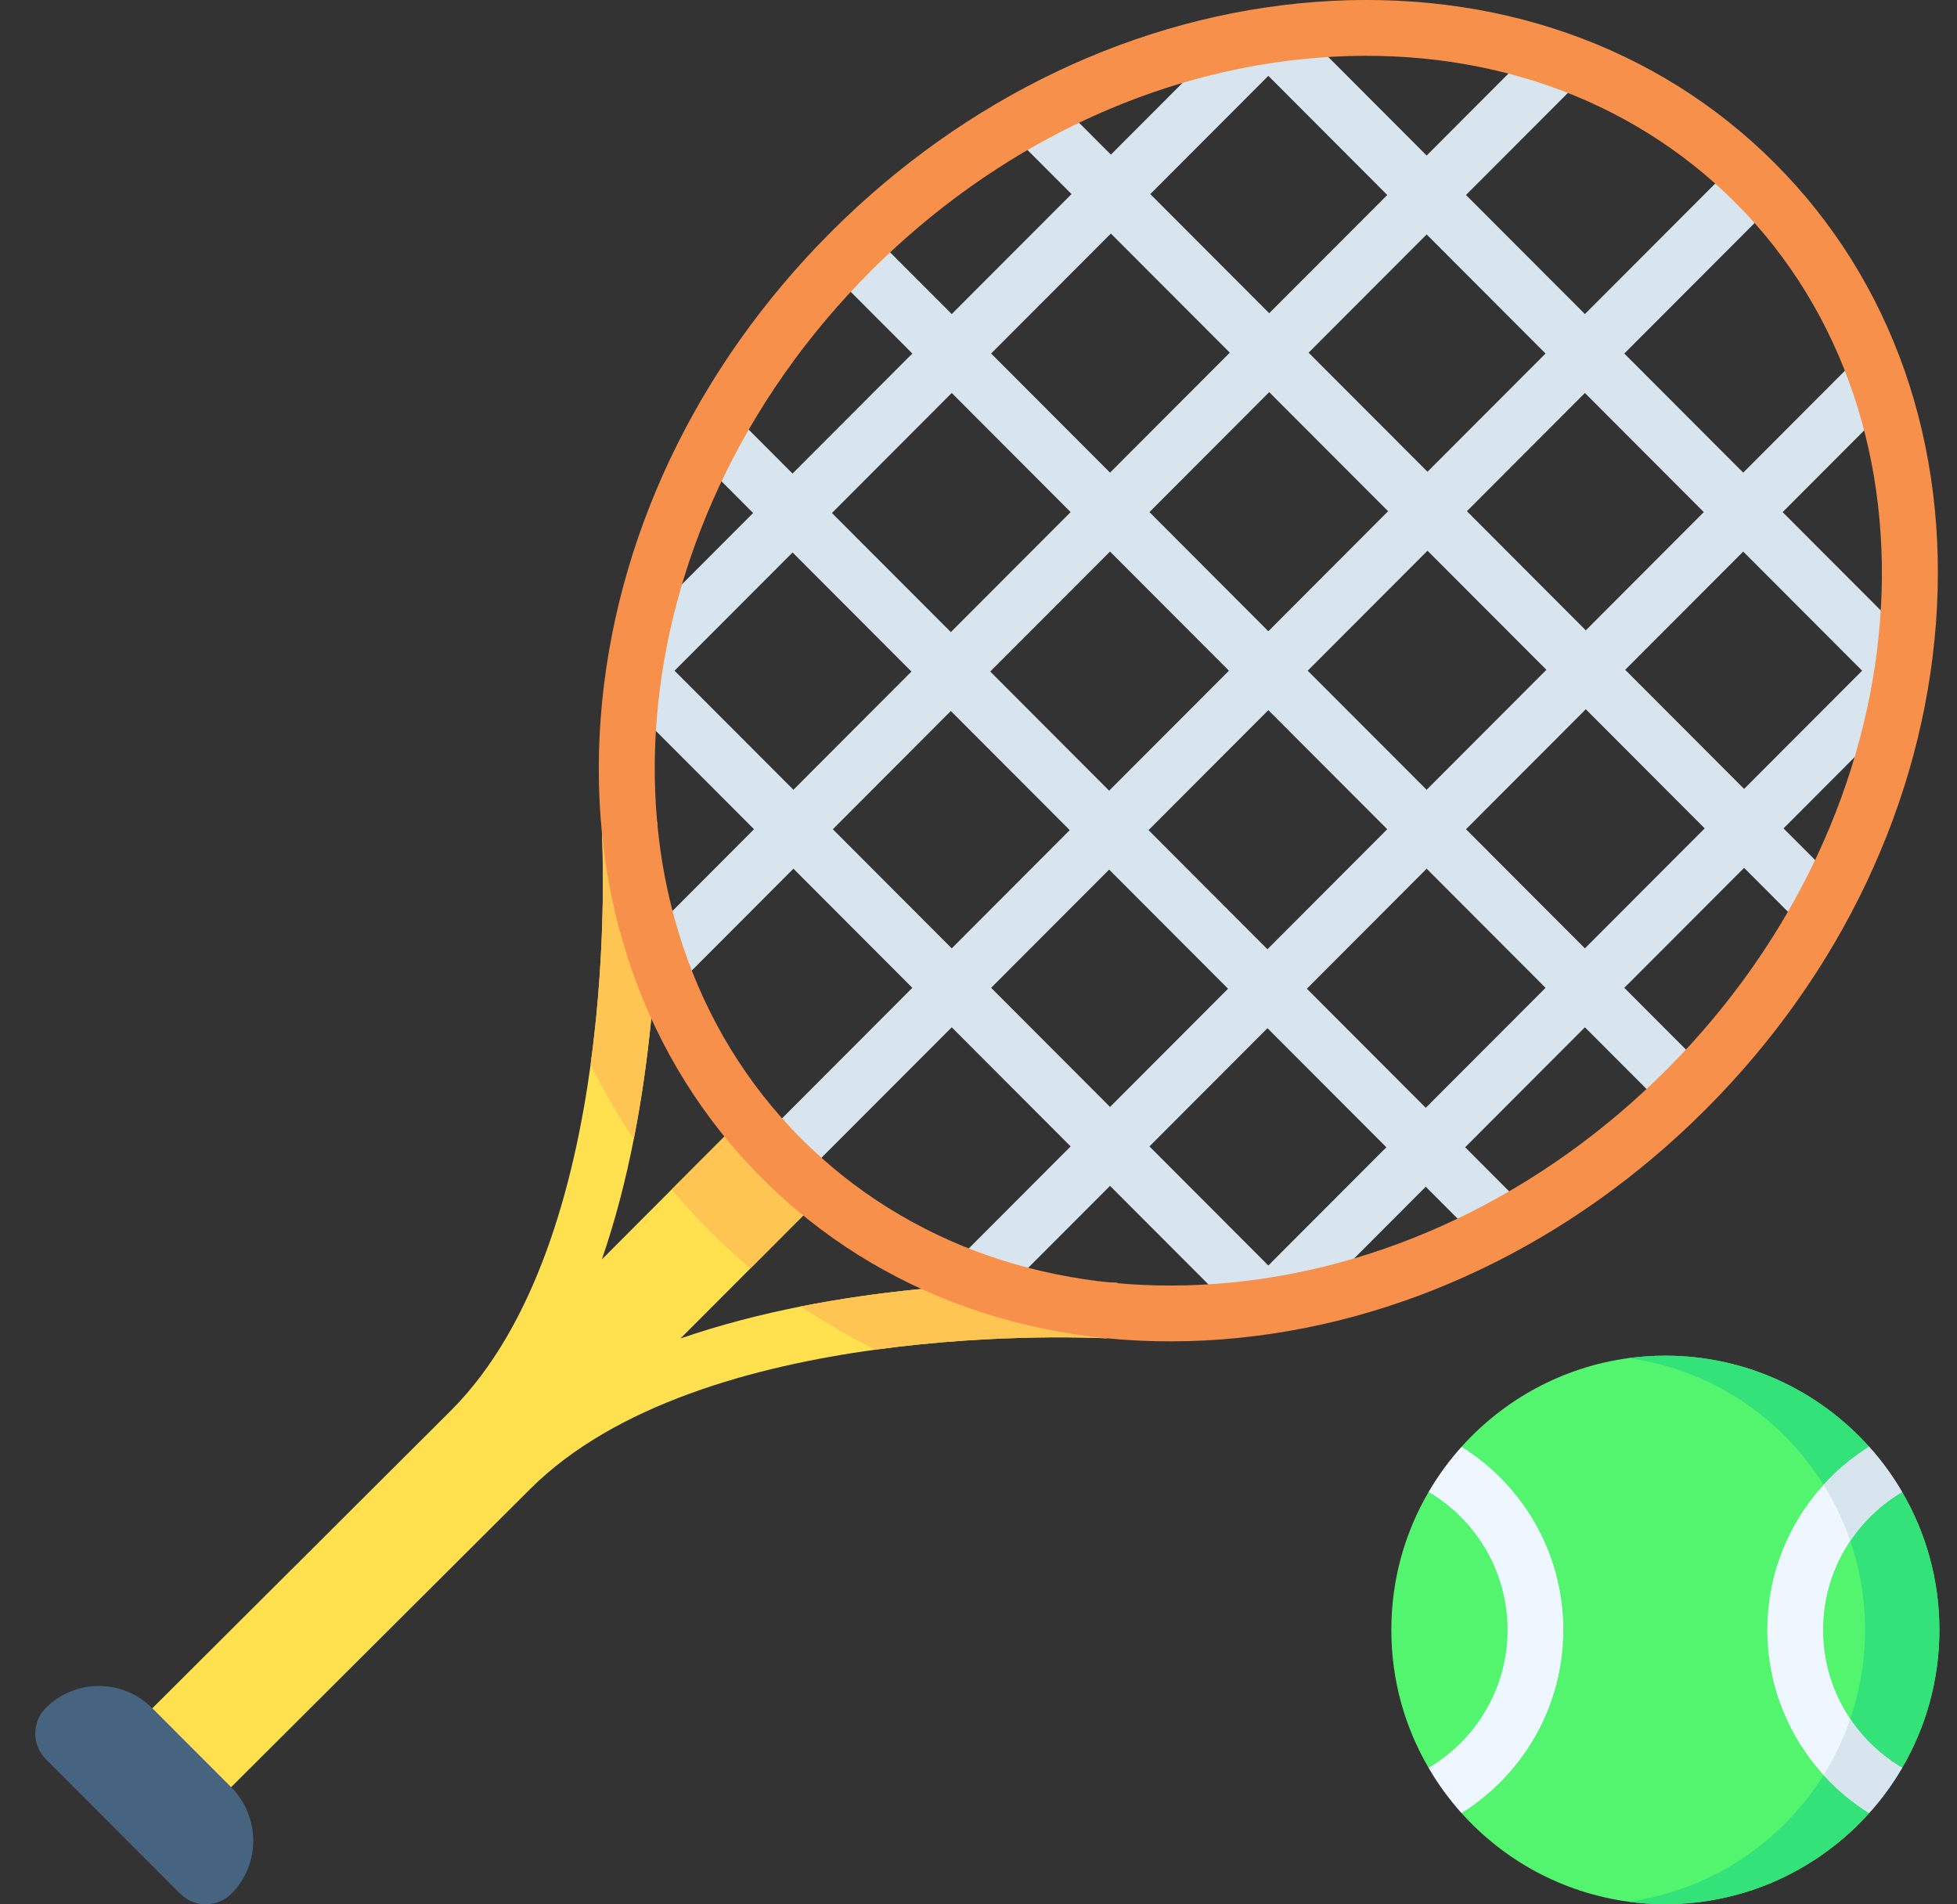 <svg width="37" height="36" viewBox="0 0 37 36" fill="none" xmlns="http://www.w3.org/2000/svg">
<rect x="0" y="0" width="37" height="36" fill="#333333" stroke="none"/>
<g clip-path="url(#clip0_4279_30138)">
<path d="M21.13 24.254L20.919 25.299C20.879 25.298 18.91 25.19 16.553 25.514C14.275 25.826 11.633 26.543 10.022 28.15L3.624 34.528L2.135 33.036L8.528 26.663C10.137 25.051 10.854 22.405 11.167 20.123C11.49 17.764 11.382 15.794 11.381 15.754L12.425 15.543C12.428 15.741 12.575 18.532 11.982 21.535C11.833 22.292 11.637 23.062 11.379 23.808L12.698 22.486L14.071 21.111L15.56 22.603L14.188 23.978L12.865 25.303C13.612 25.045 14.384 24.847 15.142 24.697C18.142 24.104 20.932 24.251 21.13 24.254Z" fill="#FFE150"/>
<path d="M12.425 15.543C12.428 15.741 12.575 18.532 11.982 21.535C11.678 21.083 11.406 20.612 11.166 20.123C11.49 17.764 11.382 15.794 11.381 15.754L12.425 15.543Z" fill="#FFC552"/>
<path d="M15.56 22.603L14.188 23.978C13.921 23.755 13.664 23.52 13.416 23.271L13.409 23.264C13.159 23.014 12.922 22.755 12.698 22.486L14.071 21.111L15.56 22.603Z" fill="#FFC552"/>
<path d="M21.13 24.254L20.919 25.299C20.879 25.298 18.91 25.19 16.553 25.514C16.064 25.274 15.593 25.002 15.142 24.697C18.142 24.104 20.932 24.251 21.13 24.254Z" fill="#FFC552"/>
<path d="M31.509 20.966L32.254 20.221L30.71 18.674L32.975 16.406L34.086 17.519L34.831 16.773L33.72 15.66L36.347 13.028L35.998 12.679L36.347 12.329L33.703 9.681L35.866 7.515L35.12 6.769L32.958 8.935L30.71 6.683L33.557 3.832L32.811 3.087L29.965 5.937L27.717 3.686L29.88 1.52L29.135 0.774L26.973 2.94L24.329 0.292L23.98 0.641L23.63 0.292L21.003 2.923L19.892 1.81L19.147 2.556L20.259 3.669L17.994 5.937L16.45 4.391L15.705 5.137L17.249 6.683L14.984 8.952L13.873 7.839L13.128 8.584L14.239 9.698L11.612 12.329L11.961 12.679L11.612 13.028L14.256 15.676L12.093 17.843L12.839 18.588L15.001 16.422L17.249 18.674L14.403 21.525L15.148 22.27L17.994 19.42L20.242 21.672L18.079 23.838L18.824 24.583L20.987 22.418L23.63 25.065L23.98 24.716L24.329 25.065L26.956 22.434L28.067 23.547L28.812 22.802L27.701 21.688L29.965 19.42L31.509 20.966ZM29.965 17.928L27.717 15.676L29.982 13.408L32.23 15.66L29.965 17.928ZM23.235 12.679L20.97 14.947L18.722 12.695L20.987 10.427L23.235 12.679ZM21.732 9.681L23.996 7.413L26.244 9.664L23.98 11.933L21.732 9.681ZM23.98 13.425L26.228 15.676L23.963 17.945L21.715 15.693L23.98 13.425ZM24.724 12.679L26.989 10.411L29.237 12.662L26.973 14.93L24.724 12.679ZM35.206 12.679L32.975 14.914L30.727 12.662L32.958 10.427L35.206 12.679ZM32.213 9.681L29.982 11.916L27.734 9.664L29.965 7.429L32.213 9.681ZM29.221 6.683L26.989 8.918L24.741 6.667L26.973 4.432L29.221 6.683ZM23.98 1.434L26.228 3.686L23.996 5.921L21.748 3.669L23.98 1.434ZM21.003 4.415L23.251 6.667L20.987 8.935L18.739 6.683L21.003 4.415ZM17.994 7.429L20.242 9.681L17.977 11.949L15.729 9.698L17.994 7.429ZM12.753 12.679L14.985 10.444L17.232 12.695L15.001 14.93L12.753 12.679ZM15.746 15.676L17.977 13.441L20.225 15.693L17.994 17.928L15.746 15.676ZM18.739 18.674L20.97 16.439L23.218 18.691L20.987 20.926L18.739 18.674ZM23.98 23.923L21.732 21.672L23.963 19.437L26.211 21.688L23.98 23.923ZM26.956 20.942L24.708 18.691L26.973 16.422L29.221 18.674L26.956 20.942Z" fill="#D8E5EF"/>
<path d="M36.601 11.796C36.859 8.405 35.778 5.311 33.557 3.087L33.554 3.084C31.333 0.861 28.246 -0.221 24.86 0.037C21.504 0.293 18.253 1.84 15.705 4.391C13.158 6.943 11.614 10.199 11.358 13.561C11.101 16.953 12.182 20.046 14.403 22.27L14.406 22.273C16.627 24.496 19.714 25.578 23.099 25.32C26.455 25.064 29.707 23.518 32.254 20.966C34.802 18.415 36.346 15.158 36.601 11.796ZM23.019 24.268C19.945 24.503 17.151 23.529 15.151 21.528L15.148 21.525C10.996 17.366 11.58 10.015 16.45 5.137C18.82 2.763 21.835 1.326 24.941 1.089C28.014 0.855 30.808 1.828 32.808 3.829L32.811 3.832C36.963 7.991 36.379 15.343 31.509 20.221C29.139 22.594 26.124 24.031 23.019 24.268Z" fill="#F7904B"/>
<path d="M0.868 33.257C0.6 32.989 0.599 32.554 0.866 32.287C1.421 31.731 2.322 31.734 2.879 32.292L4.369 33.784C4.926 34.342 4.928 35.245 4.374 35.8C4.107 36.068 3.673 36.066 3.405 35.798L0.868 33.257Z" fill="#46637F"/>
<path d="M35.963 33.419L35.238 33.555L35.339 34.275C34.39 35.331 33.014 35.997 31.486 35.997C31.248 35.997 31.013 35.981 30.784 35.949C29.539 35.78 28.434 35.167 27.632 34.275L27.931 33.395L27.009 33.419C26.561 32.653 26.305 31.762 26.305 30.812C26.305 29.862 26.561 28.971 27.01 28.204L28.021 28.204L27.633 27.35C28.434 26.458 29.539 25.845 30.784 25.675C31.013 25.644 31.248 25.628 31.486 25.628C33.014 25.628 34.39 26.293 35.339 27.35L35.306 27.997L35.962 28.204C36.41 28.971 36.667 29.862 36.667 30.812C36.667 31.762 36.41 32.653 35.963 33.419Z" fill="#53F46E"/>
<path d="M35.963 33.419L35.237 33.555L35.339 34.275C34.39 35.331 33.014 35.997 31.486 35.997C31.248 35.997 31.013 35.981 30.784 35.949C33.313 35.606 35.261 33.437 35.261 30.812C35.261 28.188 33.313 26.018 30.784 25.675C31.013 25.644 31.248 25.628 31.486 25.628C33.014 25.628 34.39 26.293 35.339 27.35L35.306 27.997L35.962 28.204C36.41 28.971 36.667 29.862 36.667 30.812C36.667 31.762 36.41 32.653 35.963 33.419Z" fill="#33E279"/>
<path d="M27.633 27.35C27.397 27.612 27.188 27.899 27.01 28.204C27.903 28.73 28.503 29.703 28.503 30.812C28.503 31.922 27.903 32.894 27.009 33.419C27.187 33.726 27.397 34.012 27.632 34.275C28.787 33.554 29.557 32.271 29.557 30.812C29.557 29.353 28.787 28.071 27.633 27.35Z" fill="#EEF7FF"/>
<path d="M34.982 32.497C34.657 32.015 34.468 31.435 34.468 30.812C34.468 30.189 34.658 29.609 34.982 29.127C35.236 28.752 35.571 28.435 35.962 28.204C35.783 27.899 35.575 27.612 35.339 27.35C35.019 27.549 34.729 27.792 34.477 28.07C33.817 28.794 33.414 29.757 33.414 30.812C33.414 31.868 33.817 32.83 34.477 33.555C34.73 33.833 35.02 34.075 35.339 34.275C35.575 34.012 35.784 33.726 35.963 33.419C35.571 33.189 35.235 32.873 34.982 32.497Z" fill="#EEF7FF"/>
<path d="M34.982 29.127C34.853 28.753 34.683 28.398 34.477 28.07C34.729 27.792 35.019 27.549 35.339 27.35C35.575 27.612 35.783 27.899 35.962 28.204C35.571 28.435 35.236 28.752 34.982 29.127Z" fill="#D8E5EF"/>
<path d="M35.963 33.419C35.784 33.726 35.575 34.012 35.339 34.275C35.02 34.076 34.73 33.833 34.477 33.555C34.684 33.225 34.853 32.871 34.982 32.497C35.235 32.873 35.571 33.189 35.963 33.419Z" fill="#D8E5EF"/>
</g>
<defs>
<clipPath id="clip0_4279_30138">
<rect width="36" height="36" fill="white" transform="translate(0.667)"/>
</clipPath>
</defs>
</svg>
